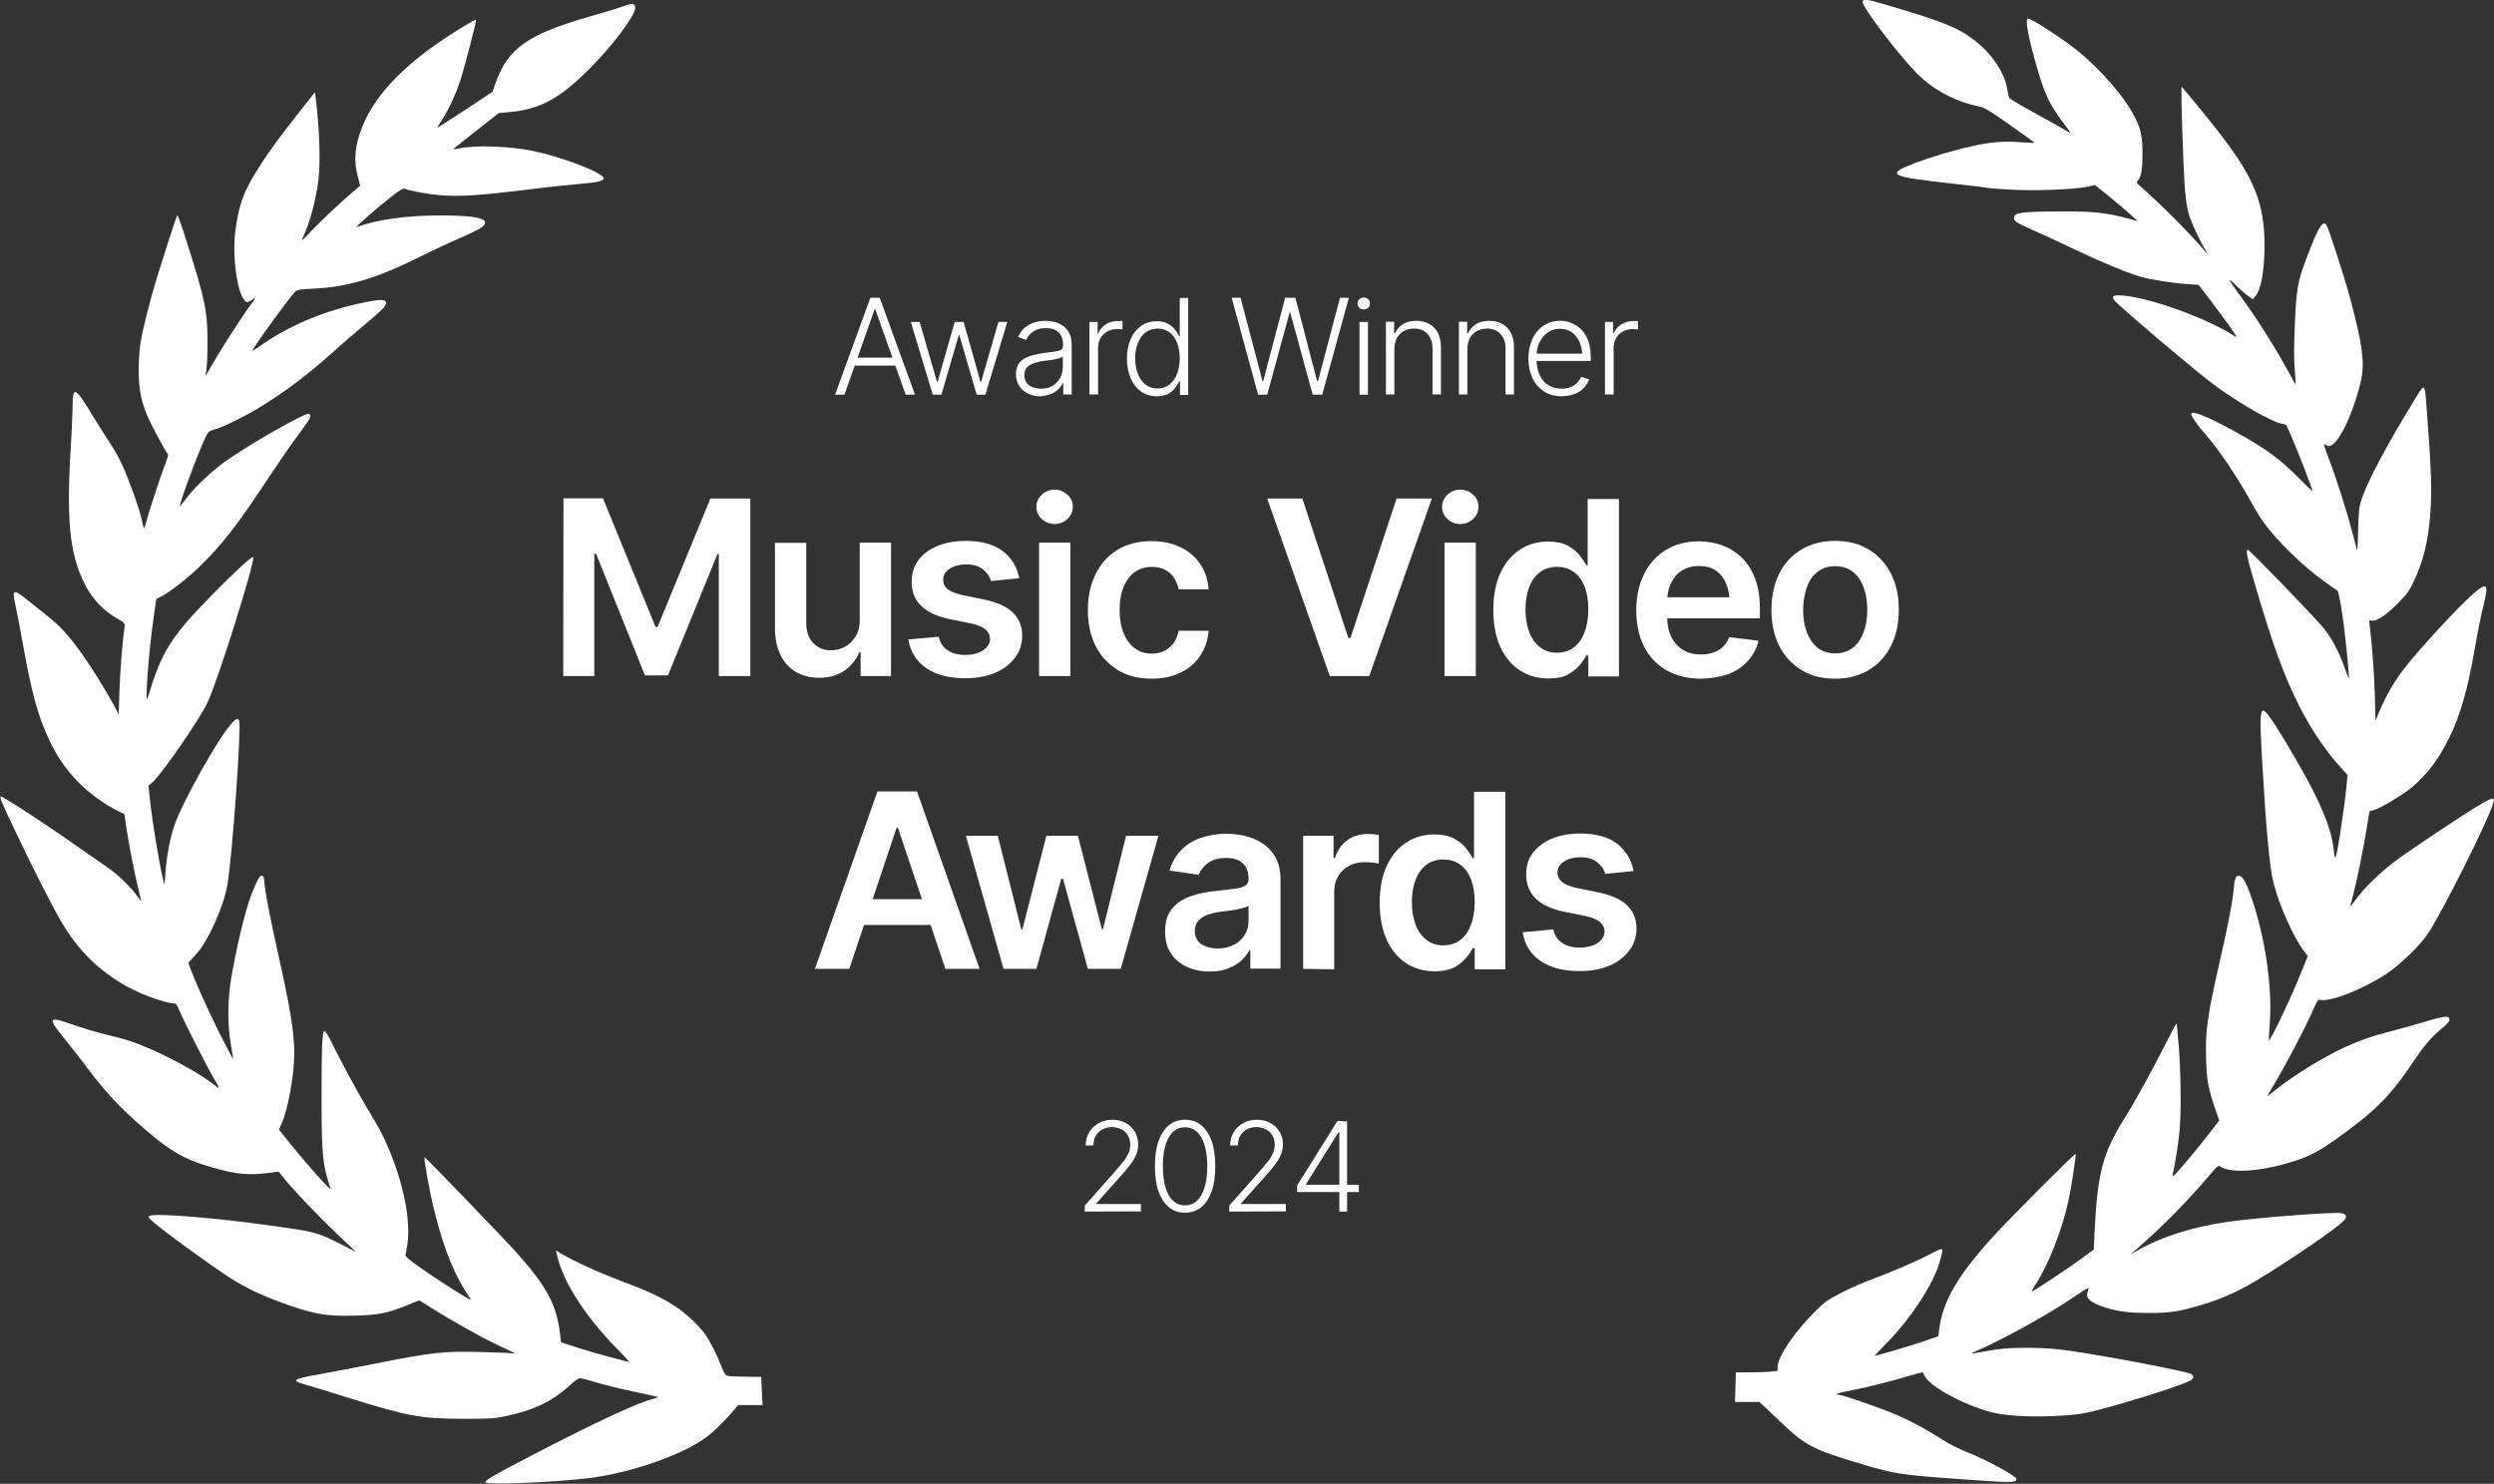 <?xml version="1.0" encoding="utf-8"?>
<!-- Generator: Adobe Illustrator 27.6.1, SVG Export Plug-In . SVG Version: 6.00 Build 0)  -->
<svg version="1.1" id="_Слой_1" xmlns="http://www.w3.org/2000/svg" xmlns:xlink="http://www.w3.org/1999/xlink" x="0px"
	 y="0px" viewBox="0 0 1123.8 668.8" style="enable-background:new 0 0 1123.8 668.8;" xml:space="preserve">
<rect x="0" y="0" width="1123.8" height="668.8" fill="#333333" stroke="none"/>
<style type="text/css">
	.st0{fill:#FFFFFF;}
	.st1{fill:none;}
	.st2{enable-background:new    ;}
</style>
<g>
	<path class="st0" d="M343,620.6c-7.4,0-14.6-0.2-15.3-0.5c-0.9-0.3-1.6-1.5-2.5-3.9c-1.7-4.6-5-11.2-7.1-14.3
		c-2.8-4.1-8.9-9.9-14-13.2c-5.5-3.6-11.9-6.7-21.3-10.2c-12.6-4.7-24.4-10.1-30.5-13.8l-1.8-1.1l0.4,1.8
		c2.7,12.3,12.7,27.8,27.3,42.7c3.3,3.3,5.6,5.9,5.1,5.8c-0.5-0.2-4.2-1.1-8.4-2.2s-10.8-3-14.8-4.3l-7.3-2.4l-0.4-3.4
		c-1.5-13.3-5.7-21.4-19.9-37.3c-5.1-5.7-41-43-41.2-42.7c-0.5,0.4,2.6,17.3,4.6,24.9c4.3,17.2,9.3,29.2,15.9,38.6
		c0.8,1.1,0.4,1-2.6-0.8c-4.6-2.6-17.4-11.1-22.6-14.9c-3-2.2-4.1-3.3-3.9-3.9c0.2-0.4,0.6-2.7,0.9-4.9c1.5-10.4-1.7-26.8-8.4-42.7
		c-2.7-6.4-4.6-9.9-10-18.8c-3.5-5.8-12.2-21.8-16.3-30.3c-1.1-2.2-2.3-4.1-2.7-4.1c-1,0-1.3,7.2-1.3,29.2c0,26.8,0.4,30.9,4.1,42
		c0.5,1.5-11.2-11.6-18.7-21l-4.6-5.7l1.3-3c2.8-6.4,5.6-21.7,5.6-31.4s-1.9-21-7.7-46.8c-3.5-15.8-5.5-26.3-5.8-30.7
		c-0.1-1.8-0.4-2.5-1.1-2.6c-0.7-0.2-1.4,0.9-3,4.3c-3.4,7.3-7.3,22.2-10.6,40.6c-1.9,10.6-2,22.1-0.3,31.6c0.6,3.4,1,6.2,1,6.3
		c-0.1,0-2.9-5.4-6.3-12c-5.4-10.8-11.2-23.9-13.3-29.7l-0.6-1.9l3.3-3.6c5.6-6,12.6-21.6,14.3-31.7c2.2-12.9,6.3-70.4,5.3-73.6
		c-0.4-1.4-1.4-1.2-3.2,0.8c-6.1,6.5-22.6,36-26.1,46.5c-1.9,5.6-3.5,14.2-3.9,20.7c-0.2,3-0.4,5.5-0.5,5.4
		c-0.9-0.9-5.4-26.9-6.6-38.5l-0.6-5.8l1.4-1.1c3.9-3.1,21.2-28,25.1-36.1c4.6-9.5,21.5-63.4,20.7-65.7c-0.3-0.9-7.7,5.9-18.4,16.8
		c-18.8,19.1-22.9,25.7-29.1,46.5c-1.5,4.9,0.4-21,2.7-36.6l1.1-7.9l2.2-1.1c3.8-1.9,12.1-8.4,17.3-13.5c9.9-9.6,16.9-18.5,30-38.4
		c4.6-6.9,10.6-15.8,13.5-19.6c2.9-3.9,5.5-7.6,5.8-8.1c0.9-1.6,0.8-2.8-0.2-2.8c-2.2,0-22.2,11.2-35.1,19.8
		c-6.4,4.2-15.1,12.1-19.3,17.5c-1.3,1.7-2.8,3.5-3.3,4.2c-1.7,2.1,7.8-23.7,11.5-31.3c1.1-2.1,1.4-2.5,3.8-3.1
		c3.4-0.9,12.4-5.2,19.6-9.5c11.6-7,22.5-15.2,33.5-25.1c3.5-3.2,9.3-8.2,12.9-11.2c9.4-7.8,11.6-10,11.4-11.3
		c-0.2-1.6-2.5-1.7-9.3-0.3c-17.4,3.5-32.9,9.8-45.7,18.5c-2.7,1.9-5.1,3.4-5.2,3.4c-0.9,0,17.2-24.9,19.4-26.8c0.8-0.7,2.7-1,8-1.2
		c15.4-0.7,28.8-4.7,48.5-14.6c4.9-2.4,12.6-6.1,17.1-8s9.1-4.2,10.1-4.9c5-3.8-0.9-5.5-18.4-5.5c-15.3,0-28.8,1.9-37.7,5.2
		c-1.2,0.4,8.4-8,15.1-13.3c3.6-2.9,5.7-4.2,6.3-4c2.8,1.1,10.4,2.5,16.4,3c8.6,0.7,17.6,0.1,38.8-2.5c8.4-1.1,19.1-2.2,23.8-2.6
		c8.4-0.7,11.2-1.4,10.8-2.7c-0.9-2.6-18.6-9.4-32-12.2c-10.5-2.1-25.3-2.7-33.2-1.1c-1.3,0.3-2.5,0.4-2.6,0.4
		c-0.1-0.1,4.6-3.8,10.2-8.2l10.3-8.1l5.9-0.6c12.9-1.3,21.8-6.2,34.5-18.9c7.2-7.2,13.6-14.8,17.6-20.9c3.4-5,4.1-7.1,3.2-8.2
		c-0.8-1-1.1-0.9-5.6,0.6c-2,0.8-8.7,2.7-14.7,4.5c-27.9,8-36.7,14.3-42.3,29.9l-1.4,4l-12.4,8.2c-6.9,4.5-12.5,8.1-12.5,8
		c0-0.1,1-1.8,2.2-3.6c3-4.7,6-11.1,8.2-17.7c1.9-5.8,7.5-27.2,7.1-27.5c-0.1-0.1-2.8,1.4-5.9,3.3c-23.9,14.4-39.1,29.4-45.3,44.9
		c-3.4,8.4-4,15.3-2.1,22.5l1.1,4.2l-2.3,2C154.7,90,145.2,99,140.4,104c-4.2,4.5-4.9,5-4,3.2c3.1-6.3,6-17.2,7.1-26.2
		c1-8.7,0.4-23.9-1.3-37.1l-0.3-2.3l-6.1,7.7c-9.6,12.2-13.8,17.9-18.1,24.5c-7.8,12-10.1,18-11.7,30.7c-1.4,11.7,1,28.4,4.6,31.3
		c0.8,0.6,1.1,0.6,2.5-0.4c0.9-0.6,1.7-1.2,1.9-1.2s-1.5,2.5-3.7,5.5c-4.1,5.8-13.2,20.1-16.6,26.2c-1.1,2-2.1,3.6-2.1,3.6
		c-0.1,0,0.1-1.3,0.4-2.8s0.5-7.1,0.5-12.4c0-14-0.9-18.6-9.3-45.2c-2.2-6.9-4.1-12.3-4.3-12.1c-0.4,0.4-5.3,15.6-9.3,28.5
		c-2.6,8.5-6,21.7-7.1,27.9c-0.6,3.3-1,8-1,13.1c0,8.9,0.9,13.9,4.1,21.4c1.8,4.2,8.5,16.6,9.1,16.8c0.2,0.1-0.2,1.8-1,3.8
		c-2.3,5.9-7.4,21.5-8.5,25.6c-0.5,2.1-1.1,3.9-1.3,3.9s-0.5-1.1-0.8-2.6c-0.5-3.8-5.4-17.7-8.6-24.9c-1.5-3.5-4-7.8-5.3-9.8
		s-5.2-8-8.6-13.6c-7.8-12.9-8.9-13.3-8.9-3.6c0,2.4-0.3,8-0.5,12.6c-2.5,38.2-1.1,53.3,6.3,67.8c3,5.9,8.2,11.4,14,14.7
		c3.9,2.3,3.9,2.4,3.6,4.3c-0.8,5-2,19.9-2.3,29L53.5,322l-2.6-4.9c-3.5-6.4-9.9-16.7-14-22.4c-6-8.4-9.6-12.3-15.6-17.1
		c-3.3-2.6-7.6-6.1-9.6-7.7c-5.3-4.3-6.3-4-5,1.5c0.4,1.8,2,10.1,3.5,18.3c4.1,23,6.9,33,12.1,44.1c6.5,13.9,17.1,24.7,30.8,31.7
		l3,1.5l0.6,4.5c1.3,8.9,4.1,23.2,6,30.6c0.5,2.1,0.9,3.9,0.9,3.9c-0.1,0.1-1-1-1.9-2.3c-3.1-4.3-9.2-10.1-14.5-13.6
		c-2.8-1.9-8.7-6-13.1-9.1c-12.7-9-32.6-22-33.7-22c-0.8,0,0.3,2.6,5.9,14.4c8.6,18.1,17.9,36.5,22,43.2
		c9.7,16.2,23.7,27.5,41.9,33.7c3.1,1,6.4,1.9,7.4,1.9c1.8,0,1.9,0.2,3.3,3.4c2,4.9,13.5,27.4,16.1,31.6c2.4,3.9,2.2,3.9-1.4,1.1
		c-5.8-4.5-17.5-10.9-27.2-15.2c-7.2-3.2-12.4-4.9-21.4-7c-3.8-0.9-10.3-2.9-14.3-4.3c-11-3.9-11.4-3.2-3.8,6.2
		c2.8,3.5,7.7,9.6,10.6,13.6c7,9.3,13.1,16,20.7,22.9c15.2,13.7,21.8,17.8,35.1,21.6c10.9,3.2,16.6,3.7,25.5,2.6l4.8-0.6l1.4,1.8
		c5.4,6.9,18.2,20.1,29.2,30.4l4.3,4l-8.1-4.1c-9.2-4.6-10.6-5-28.3-7.5c-26-3.7-53.4-6-56.7-4.7c-0.8,0.4-0.7,0.6,1.1,2.3
		c3.8,3.6,26.6,20.2,35.2,25.7c6.8,4.3,13.3,7.4,21.7,10.6c15.1,5.6,21.2,6.8,34.3,6.4c10.8-0.3,14.4-1,23-4.4l6.2-2.5l7.4,4.6
		c8,5,21.1,12.3,26.6,14.9c9,4.2,10,4.7,8,4.4c-1-0.2-7.5-0.4-14.4-0.6c-17-0.4-21.1,0-48.3,5.4c-8.1,1.6-19.2,3.7-24.7,4.7
		c-11.8,2.1-12.6,2.7-5.8,4.6c2.3,0.6,10.8,3.3,18.9,5.8c27.5,8.6,32.9,9.5,51.9,9.6c12.2,0,14.3-0.1,19.4-1.2
		c12.3-2.6,20.7-6.5,28.2-13.3c3.3-3,4.8-4,5.6-3.8c0.6,0.1,4.8,1.2,9.2,2.5s12,3,16.8,4c4.7,1,8.7,1.9,8.9,2c0.1,0.1-1,0.5-2.6,0.9
		c-7.1,1.8-26.5,10.9-55,25.7c-16.2,8.4-21.1,11.3-20.2,11.9c1.7,1.1,29.2,0,45.1-1.8c19.5-2.1,44.7-10.9,55-19.1
		c3.8-3,7.8-7,11.8-11.7l1.9-2.3h11"/>
	<path class="st0" d="M781.8,631.9h11l7.7,7.3c13.2,12.6,15.3,13.8,39,20.9c13.6,4.1,17.7,4.8,44,6.6c23.6,1.7,25.1,1.7,25.1-0.1
		c0-1.3-14.2-9-23-12.4c-2.8-1.1-7.4-3.4-10.2-5.2c-7.3-4.7-13.3-8-20.6-11.2c-6.6-2.9-24.5-9.1-26.1-9.1c-0.5,0-1-0.2-1-0.4
		s2.5-0.9,5.5-1.4c6.5-1.2,19.8-4.5,27.6-6.9c3-0.9,5.5-1.5,5.6-1.5c0,0.1,0.5,0.9,0.9,1.8c2.7,5.2,20.6,14.5,32.7,16.8
		c9.4,1.9,29.3,1.7,39.6-0.2c9.3-1.8,42.1-11.8,47.1-14.5c2.2-1.1,2.1-2.7-0.1-3.4c-2.8-0.9-21.5-4.7-34.7-7
		c-21.4-3.8-27.7-4.5-38.6-4.5c-9.6,0-11.9,0.3-24.5,2.6c-0.8,0.2-0.2-0.3,1.2-0.9c12.8-5.6,32.5-16.4,45.1-25
		c6.3-4.2,6.5-4.3,5.8-2.6c-1.3,3.1,0.2,5,5.7,7c6.2,2.4,12.2,3.2,21.8,3.2s13.5-0.6,23.8-3.7c9.4-2.8,16.6-6.1,25.5-11.5
		c14.8-9,35.3-23,38.5-26.5c1.6-1.7,1.2-2.8-1.3-3.3c-3.2-0.6-38,2-50.9,3.9c-15.8,2.2-30.2,6.8-41,13l-3,1.7l3-2.6
		c11.6-10.1,23.1-21.8,33.4-34c2.9-3.4,3.1-3.6,4.2-2.9c5,3.1,18.8,2.1,33-2.5c7.1-2.2,11.5-4.6,19.1-10
		c17.7-12.6,24.4-19.4,35-35.2c4.4-6.6,8-10.9,12.1-14.2c3.8-3.1,4.7-4.5,3.5-5.4c-1-0.7-3.3-0.3-11.5,2.2c-3.8,1.1-10.4,3-14.7,4.1
		c-8,2-13.9,4.1-20.9,7.3c-9.6,4.5-22.5,12.4-30.5,18.8c-4.3,3.5-4.5,3.5-3.2,1.5c6.6-10.7,16.9-30.3,20.6-39.1c0.8-1.9,1.6-3,2-2.8
		c4,1.4,19-4.3,30-11.5c6.5-4.3,15.8-13.3,19.3-18.8c6.6-10.3,25.2-47.4,28.6-56.9c1.6-4.4,0.8-4.5-5.7-0.6
		c-7.6,4.5-31.1,20.2-38,25.3c-6.4,4.8-14.2,12.3-17.8,17.4c-1.4,1.9-2.5,3.3-2.5,3.2c0-0.2,0.7-3,1.6-6.4
		c1.9-7.5,4.4-19.9,5.9-29.4c0.6-4,1.2-7.2,1.2-7.2c0.1,0,1.1-0.4,2.3-0.7c3.1-0.9,13.4-7.2,17.3-10.5c6.8-6,11.6-12.4,16.2-21.7
		c5.1-10.3,8.4-21.7,11.7-40.8c1.2-6.9,2.9-15.5,3.9-19.2c2.3-9.4,1.7-10.4-3.7-6c-6.9,5.8-26.3,26.8-32.8,35.5
		c-4,5.3-7.7,11.9-10.2,17.8l-2,4.7l-0.3-11.6c-0.3-10.2-1.3-23.3-2.3-31.3c-0.3-2.4-0.3-2.5,0.8-2.2c2.1,0.5,6.1-2,11.4-7.3
		c4.5-4.5,5.5-5.8,7.6-10.2c4.2-8.9,6.4-17.6,7.4-29.3c0.9-11.3,0.6-20.6-1.3-45.7c-1.3-16.1-0.4-15.6-7.4-4.2
		c-11.2,18.4-19.8,34.5-22.3,42.5c-1,3.1-1.2,5.4-1.4,13.3c-0.1,5.2-0.3,9.5-0.4,9.4s-1-3.6-2.1-7.7c-2.4-9.4-7.4-25.2-10.9-34.2
		c-1.8-4.6-2.3-6.6-1.7-6.1c2.4,2.2,5.1,0,8.9-7.3c2.8-5.4,6.2-15.3,7.6-21.9c1.6-7.8,0.4-16.2-4.9-36.1
		c-2.7-10.2-10-32.6-10.9-33.7c-1.8-2.1-4.3,2.6-10.2,18.8c-2.6,7.3-3.3,11.3-3.9,25.5c-0.4,9.8-0.5,15.8-0.1,20.6
		c0.3,3.8,0.5,7,0.4,7.1s-1.5-2.4-3.1-5.4c-6.2-11.5-15.3-25.8-23.3-36.5c-4.2-5.7-4.4-6.7-0.3-2.5c1.2,1.2,3.3,3.1,4.8,4.2l2.6,1.9
		l1.2-1.4c2.6-3,4.1-11.7,4.1-23.1c0-18.6-4.7-30.3-20.2-50.3c-3-4-15.3-19-17-20.9c-0.5-0.5-0.2,11.4,0.7,34.6
		c0.5,13.2,1.2,19.3,2.9,24.3c1,3,4.8,11.1,7,14.7c0.8,1.3,1.1,1.9,0.6,1.4C988.6,107,973,91.4,964.5,84c-1.8-1.6-2-1.8-1.2-2.6
		c1.5-1.4,2.1-5.2,2.1-12c0-7.8-0.7-11.1-3.3-16.3c-4.7-9.4-15.6-22-26.8-30.9c-6.7-5.3-19.8-13.8-21.4-13.8s0,8.6,4.4,23.5
		c3.4,11.6,5.7,16,12.5,24.9c2.4,3.1,2.6,3.6,1.3,2.7c-0.9-0.5-4.9-2.8-9-5.1c-9.4-5.1-17-9.5-17.6-10.1c-0.3-0.3-0.7-2-1-3.9
		c-1-7.4-7.1-16.4-15-22.4C882,12.3,874.9,9.5,849,1.9c-8.2-2.4-9.7-2.6-9.7-1c0,2.4,14.4,21.5,23.4,31.1
		c7.4,7.9,17.6,13.5,28.2,15.8c3.4,0.7,4.6,1.4,14.9,8.6c6.1,4.3,11.1,7.9,11,8s-3-0.1-6.3-0.3c-7.3-0.6-13.8-0.1-22.4,1.9
		c-7.8,1.7-18.6,5-25,7.4c-13.7,5.3-12.1,6.2,17.1,9.4c8.2,0.9,15.4,1.8,15.8,1.9c0.4,0.2,5.2,0.5,10.7,0.8
		c10.9,0.6,27.7-0.1,33.8-1.3l3.5-0.8l6.2,5c3.4,2.7,7.7,6.4,9.6,8.1l3.5,3.2l-4.8-1.3c-9.7-2.6-15.5-3.2-31.3-3.1
		c-16,0.1-19.4,0.5-19.7,2.7c-0.2,1.6,1.1,2.5,8.5,5.7c3.7,1.6,12.1,5.5,18.8,8.7c11.9,5.7,23.7,10.6,29.6,12.3
		c4.5,1.3,14.5,2.9,20.7,3.3l5.6,0.4l5.6,7.3c3,4.1,7.1,9.5,8.9,12.1c2.8,4.1,3.1,4.6,1.7,3.7c-11.8-7.8-37.9-17.3-50.4-18.3
		c-4.1-0.3-5,0.1-4,1.9c1.1,1.9,39,34.1,46.7,39.5c11,7.8,23.7,15.1,28.6,16.3l2.4,0.6l2.5,5.7c2.6,5.8,9.3,23.3,9.3,24.1
		c0,0.3-2.7-2.3-6-5.7c-7.6-7.7-13.6-12.3-23.8-18.2c-15.1-8.7-24.8-12.9-24.8-10.8c0,1.1,2.6,4.9,6.5,9.3c6.4,7.4,14.2,19,21,31.3
		c1.7,3.1,4,6.8,5.1,8.3c6.4,8.7,18.5,20.4,27.5,26.7c2.6,1.9,5.1,3.6,5.6,3.9c1.2,0.8,3.5,17,5,34.5c0.2,2.8,0.4,5.1,0.3,5.2
		c-0.1,0-0.9-2.1-1.9-4.8c-2.3-6.8-5.8-13.3-9.4-17.8c-3.8-4.7-33.4-35.4-34.2-35.4c-1.1,0-0.4,3.3,3.4,16.3
		c7.9,26.9,13.1,41.1,19.9,54.4c5.4,10.6,11.9,20.2,18.8,27.7l2.8,3.1l-0.4,4.4c-0.9,9.7-4.4,33-5.1,33c-0.2,0-0.5-1.5-0.7-3.4
		c-1-10.9-7.1-24.6-21.7-48.9c-6-10.1-9.1-14.3-10.2-14.1c-1.3,0.3-1.4,5-0.4,22.1c1.8,31.4,3.4,48.9,5.2,55.7
		c2.4,9.8,9.3,25.1,13.9,30.9l1.5,1.9l-3.1,7.7c-5,12.4-14.5,32.2-14.5,30.2c0-0.3,0.3-4,0.5-8.2c1.1-15.9-2-37.4-8.1-55.5
		c-2.4-7.1-4.2-10.4-5.8-10.4c-1.5,0-2,1.3-2.4,6.2c-0.5,5.5-2.3,15-5.9,30.8c-5.9,25.8-7,33.2-6.5,46c0.3,9.6,0.9,12.9,4.2,22.4
		l1.7,4.9l-4.6,6c-4.8,6.3-14.9,18.3-16,19c-0.5,0.3-0.5,0-0.3-0.9c0.7-2.6,2.5-13.7,3-19.2c0.8-8.1,0.6-26.1-0.3-37.8
		c-0.5-5.6-0.9-10.4-1-10.7c-0.1-0.3-2,3.2-4.3,7.8c-6.3,12.5-14.5,27.4-18.6,33.9c-10.4,16.4-12.8,25.4-14.1,52.6l-0.3,7.5
		l-3.3,2.4c-7.3,5.5-23.9,16.5-24.7,16.5c-0.2,0,0.7-1.5,1.9-3.4c5.9-9.3,11.8-24.4,14.7-37.7c1.2-5.3,3.5-20.6,3.2-20.9
		c-0.4-0.4-29.1,28.4-37.3,37.4c-15.8,17.3-22.7,29.2-24.2,41.8l-0.4,3l-7.3,2.5c-5.9,2-20.5,6.3-21.4,6.3c-0.1,0,2.2-2.4,5.1-5.4
		c11.1-11.1,21.7-27.4,24.3-37.2c1.8-7,2.5-6.7-6.4-2.2c-7.1,3.5-13.7,6.3-27.7,11.7c-2.4,0.9-7.2,3.1-10.7,4.9
		c-5.8,3-7,3.8-11.8,8.6c-8.9,8.9-16.3,19.9-16.5,24.4v2l-4,0.4c-2.7,0.2-8.8,0.3-14.8,0.3"/>
</g>
<g>
	<path class="st0" d="M253.9,224.6h17.8l23.7,58h0.9l23.8-57.9h18v80h-14.2v-55h-0.6L301,304.4h-10.4l-22-54.8h-0.8v55.1h-14
		L253.9,224.6L253.9,224.6z"/>
	<path class="st0" d="M387.4,279.5v-34.9h14.1v60.1h-13.7V294h-0.6c-1.4,3.4-3.6,6.1-6.7,8.3c-3.1,2.1-6.9,3.2-11.4,3.2
		c-3.9,0-7.4-0.9-10.4-2.6s-5.3-4.3-7-7.7s-2.5-7.5-2.5-12.3v-38.2h14.1v36.1c0,3.8,1,6.8,3.1,9s4.8,3.4,8.2,3.3
		c2.1,0,4.1-0.5,6-1.5s3.5-2.5,4.8-4.5C386.7,285.1,387.4,282.5,387.4,279.5L387.4,279.5z"/>
	<path class="st0" d="M459.3,260.6l-12.8,1.3c-0.5-2-1.7-3.7-3.5-5.2s-4.3-2.3-7.6-2.3c-2.9,0-5.4,0.6-7.4,1.9c-2,1.3-3,2.9-3,4.9
		c0,1.8,0.6,3.2,2,4.3c1.3,1.1,3.5,2,6.5,2.7l10.3,2.1c5.6,1.2,9.8,3.1,12.6,5.8s4.2,6.2,4.2,10.4c0,3.8-1.1,7.1-3.3,10
		c-2.2,2.9-5.2,5.2-9,6.8c-3.9,1.6-8.3,2.4-13.3,2.4c-7.3,0-13.2-1.5-17.7-4.6s-7.1-7.4-8-12.9L423,287c0.6,2.7,1.9,4.7,4,6.1
		s4.7,2.1,7.9,2.1s6.1-0.7,8.1-2.1s3.1-3.1,3.1-5.1c0-3.4-2.7-5.7-8.1-6.9l-10.3-2.1c-5.8-1.2-10-3.3-12.8-6.1
		c-2.8-2.8-4.1-6.4-4.1-10.8c0-3.7,1-6.9,3.1-9.7s4.9-4.8,8.5-6.3s7.9-2.3,12.7-2.3c7,0,12.6,1.5,16.6,4.5
		C455.8,251.4,458.3,255.5,459.3,260.6L459.3,260.6z"/>
	<path class="st0" d="M475.2,236.2c-2.3,0-4.2-0.8-5.8-2.3s-2.4-3.3-2.4-5.4s0.8-4,2.4-5.5s3.5-2.3,5.8-2.3s4.1,0.8,5.8,2.3
		s2.4,3.3,2.4,5.4s-0.8,4-2.4,5.5S477.5,236.2,475.2,236.2z M468.2,304.7v-60.1h14.1v60.1H468.2z"/>
	<path class="st0" d="M518.9,305.9c-6,0-11.1-1.3-15.4-4s-7.6-6.3-9.9-10.9s-3.4-10-3.4-16.1s1.2-11.5,3.5-16.2
		c2.3-4.6,5.6-8.3,9.9-10.9s9.4-3.9,15.2-3.9c4.9,0,9.2,0.9,13,2.7s6.8,4.3,9,7.6c2.2,3.2,3.5,7,3.8,11.4h-13.5
		c-0.4-1.9-1.1-3.7-2.1-5.2s-2.4-2.8-4.1-3.6c-1.7-0.9-3.6-1.3-5.9-1.3c-2.9,0-5.4,0.8-7.6,2.3s-3.9,3.8-5.1,6.7s-1.8,6.4-1.8,10.4
		s0.6,7.6,1.8,10.5s2.9,5.2,5,6.8c2.2,1.6,4.7,2.4,7.7,2.4c3.1,0,5.8-0.9,7.9-2.7c2.2-1.8,3.5-4.4,4.2-7.6h13.5
		c-0.3,4.3-1.6,8-3.8,11.3s-5.1,5.8-8.9,7.6S523.9,305.9,518.9,305.9L518.9,305.9z"/>
	<path class="st0" d="M586.8,224.6l20.8,63h0.9l20.8-62.9h15.9l-28.2,80h-17.8l-28.2-80h15.8V224.6z"/>
	<path class="st0" d="M658,236.2c-2.3,0-4.2-0.8-5.8-2.3s-2.4-3.3-2.4-5.4s0.8-4,2.4-5.5s3.5-2.3,5.8-2.3s4.1,0.8,5.8,2.3
		s2.4,3.3,2.4,5.4s-0.8,4-2.4,5.5S660.2,236.2,658,236.2z M650.9,304.7v-60.1H665v60.1H650.9z"/>
	<path class="st0" d="M697.6,305.8c-4.7,0-8.9-1.2-12.7-3.6c-3.7-2.4-6.7-5.9-8.8-10.5s-3.2-10.2-3.2-16.8s1.1-12.3,3.3-16.9
		s5.2-8.1,8.9-10.4c3.7-2.4,7.9-3.5,12.5-3.5c3.5,0,6.5,0.6,8.7,1.8s4.1,2.6,5.4,4.3s2.4,3.2,3.1,4.6h0.6v-29.9h14.1v80h-13.8v-9.5
		h-0.9c-0.8,1.5-1.8,3-3.2,4.6s-3.2,3-5.4,4.2S701,305.8,697.6,305.8L697.6,305.8z M701.5,294.2c3,0,5.6-0.8,7.7-2.4
		s3.7-3.9,4.8-6.8s1.7-6.3,1.7-10.2s-0.5-7.3-1.6-10.2s-2.7-5.1-4.8-6.7s-4.7-2.4-7.7-2.4s-5.7,0.8-7.8,2.5
		c-2.1,1.6-3.7,3.9-4.8,6.8s-1.6,6.2-1.6,9.9s0.5,7,1.6,10s2.7,5.2,4.8,6.9S698.4,294.2,701.5,294.2L701.5,294.2z"/>
	<path class="st0" d="M766.5,305.9c-6,0-11.2-1.3-15.6-3.8c-4.4-2.5-7.7-6.1-10.1-10.7c-2.3-4.6-3.5-10.1-3.5-16.3
		s1.2-11.6,3.5-16.3c2.3-4.7,5.6-8.3,9.8-10.9c4.2-2.6,9.2-3.9,14.9-3.9c3.7,0,7.2,0.6,10.5,1.8s6.2,3,8.8,5.5s4.6,5.6,6,9.4
		c1.5,3.8,2.2,8.4,2.2,13.6v4.4h-49.2v-9.5H786l-6.6,2.8c0-3.4-0.5-6.4-1.6-8.9c-1-2.5-2.6-4.5-4.6-5.9s-4.6-2.1-7.6-2.1
		s-5.6,0.7-7.8,2.1c-2.2,1.4-3.8,3.4-4.9,5.8c-1.1,2.4-1.7,5.1-1.7,8.1v6.6c0,3.6,0.6,6.8,1.9,9.4c1.3,2.6,3.1,4.6,5.4,5.9
		c2.3,1.4,5,2,8.1,2c2,0,3.8-0.3,5.5-0.9s3.1-1.4,4.3-2.6s2.1-2.6,2.8-4.3l13.2,1.6c-0.9,3.5-2.4,6.5-4.8,9.1
		c-2.3,2.6-5.3,4.6-8.9,6C775.2,305.1,771.1,305.8,766.5,305.9L766.5,305.9z"/>
	<path class="st0" d="M826.9,305.9c-5.9,0-11-1.3-15.2-3.9s-7.6-6.2-10-10.9c-2.3-4.6-3.5-10.1-3.5-16.2s1.2-11.6,3.5-16.3
		c2.3-4.7,5.7-8.3,10-10.9s9.4-3.9,15.2-3.9s11,1.3,15.2,3.9s7.6,6.2,10,10.9c2.4,4.7,3.5,10.1,3.5,16.3s-1.2,11.6-3.5,16.2
		c-2.4,4.7-5.7,8.3-10,10.9S832.8,305.9,826.9,305.9z M826.9,294.5c3.3,0,5.9-0.9,8.1-2.6c2.1-1.7,3.7-4.1,4.8-7.1s1.6-6.3,1.6-9.9
		s-0.5-7-1.6-10s-2.6-5.3-4.8-7.1c-2.1-1.7-4.8-2.6-8.1-2.6s-5.8,0.9-8,2.6s-3.8,4.1-4.8,7.1s-1.6,6.3-1.6,10s0.5,6.9,1.6,9.9
		s2.7,5.3,4.8,7.1C821.1,293.6,823.7,294.5,826.9,294.5z"/>
	<path class="st0" d="M382.7,436.7h-15.5l28.2-80h17.8l28.2,80H426l-21.4-63.6H404L382.7,436.7z M383.3,405.3h42.2v11.6h-42.2V405.3
		z"/>
	<path class="st0" d="M452.2,436.7l-17-60h14.4l10.6,42.2h0.5l10.8-42.2h14.2l10.8,42.1h0.5l10.4-42.1H522l-17,60h-14.8L479,396.1
		h-0.8L467,436.7H452.2L452.2,436.7z"/>
	<path class="st0" d="M545.1,437.9c-3.8,0-7.3-0.7-10.3-2.1s-5.4-3.4-7.2-6.1s-2.6-6-2.6-9.9c0-3.4,0.6-6.2,1.9-8.4s3-4,5.1-5.3
		c2.2-1.3,4.6-2.3,7.3-3s5.5-1.2,8.4-1.5c3.5-0.4,6.4-0.7,8.6-1c2.2-0.3,3.8-0.8,4.8-1.4s1.5-1.6,1.5-3v-0.3c0-2.9-0.9-5.2-2.6-6.8
		s-4.2-2.4-7.5-2.4c-3.5,0-6.2,0.8-8.2,2.3s-3.4,3.3-4.1,5.3l-13.2-1.9c1-3.6,2.8-6.7,5.2-9.2s5.3-4.3,8.8-5.5s7.3-1.9,11.5-1.9
		c2.9,0,5.7,0.3,8.6,1c2.9,0.7,5.5,1.8,7.9,3.4s4.3,3.7,5.8,6.3c1.4,2.6,2.2,6,2.2,9.9v40.2h-13.6v-8.3H563
		c-0.9,1.6-2.1,3.2-3.6,4.6c-1.6,1.5-3.5,2.6-5.8,3.5C551,437.5,548.3,437.9,545.1,437.9L545.1,437.9z M548.7,427.5
		c2.9,0,5.3-0.6,7.4-1.7c2.1-1.1,3.7-2.6,4.8-4.5c1.2-1.9,1.7-3.9,1.7-6.1v-7c-0.5,0.4-1.2,0.7-2.3,1c-1,0.3-2.2,0.6-3.5,0.8
		c-1.3,0.2-2.6,0.5-3.9,0.6c-1.3,0.2-2.4,0.3-3.3,0.4c-2.1,0.3-4,0.8-5.7,1.4s-3,1.6-4,2.7s-1.5,2.6-1.5,4.5c0,2.6,1,4.6,2.8,5.9
		C543.4,426.8,545.8,427.5,548.7,427.5L548.7,427.5z"/>
	<path class="st0" d="M587.2,436.7v-60h13.7v10.1h0.6c1.1-3.5,3-6.2,5.6-8.1s5.8-2.8,9.2-2.8c0.8,0,1.6,0,2.6,0.1s1.8,0.2,2.4,0.3
		v13c-0.6-0.2-1.6-0.4-2.8-0.5c-1.3-0.1-2.5-0.2-3.7-0.2c-2.6,0-4.9,0.6-7,1.7c-2,1.1-3.6,2.6-4.8,4.6c-1.2,1.9-1.8,4.2-1.8,6.8
		v35.2L587.2,436.7L587.2,436.7z"/>
	<path class="st0" d="M646.4,437.8c-4.7,0-8.9-1.2-12.7-3.6c-3.7-2.4-6.7-5.9-8.8-10.5s-3.2-10.2-3.2-16.8s1.1-12.3,3.3-16.9
		s5.2-8.1,8.9-10.4c3.7-2.4,7.9-3.5,12.5-3.5c3.5,0,6.5,0.6,8.7,1.8s4.1,2.6,5.4,4.3c1.3,1.7,2.4,3.2,3.1,4.6h0.6v-29.9h14.1v80
		h-13.8v-9.5h-0.9c-0.8,1.5-1.8,3-3.2,4.6s-3.2,3-5.4,4.2C652.7,437.2,649.9,437.8,646.4,437.8L646.4,437.8z M650.3,426.1
		c3,0,5.6-0.8,7.7-2.4s3.7-3.9,4.8-6.8s1.7-6.3,1.7-10.2s-0.5-7.3-1.6-10.2c-1.1-2.9-2.7-5.1-4.8-6.7s-4.7-2.4-7.7-2.4
		s-5.7,0.8-7.8,2.5c-2.1,1.6-3.7,3.9-4.8,6.8s-1.6,6.2-1.6,9.9s0.5,7,1.6,10s2.7,5.2,4.8,6.9S647.2,426.1,650.3,426.1L650.3,426.1z"
		/>
	<path class="st0" d="M736.1,392.6l-12.8,1.3c-0.5-2-1.7-3.7-3.5-5.2s-4.3-2.3-7.6-2.3c-2.9,0-5.4,0.6-7.4,1.9s-3,2.9-3,4.9
		c0,1.8,0.7,3.2,2,4.3c1.3,1.1,3.5,2,6.5,2.7l10.3,2.1c5.6,1.2,9.8,3.1,12.6,5.8s4.2,6.2,4.2,10.4c0,3.8-1.1,7.1-3.3,10
		s-5.2,5.2-9,6.8s-8.3,2.4-13.3,2.4c-7.3,0-13.2-1.5-17.7-4.6s-7.1-7.4-8-12.9l13.8-1.3c0.6,2.7,1.9,4.7,4,6.1s4.7,2.1,7.9,2.1
		s6.1-0.7,8.1-2.1s3.1-3.1,3.1-5.1c0-3.4-2.7-5.7-8.1-6.9l-10.3-2.1c-5.8-1.2-10-3.3-12.8-6.1c-2.8-2.8-4.1-6.4-4.1-10.8
		c0-3.7,1-7,3.1-9.7s4.9-4.8,8.5-6.3s7.9-2.3,12.7-2.3c7,0,12.6,1.5,16.6,4.5C732.6,383.4,735.1,387.5,736.1,392.6L736.1,392.6z"/>
</g>
<g>
	<path class="st0" d="M488.8,546.1v-2.7l13.3-15c1.7-2,3.1-3.6,4.2-5s1.8-2.7,2.3-3.9s0.7-2.4,0.7-3.7c0-1.5-0.4-2.9-1.1-4.1
		c-0.7-1.2-1.7-2.1-3-2.7c-1.2-0.6-2.7-1-4.2-1c-1.7,0-3.1,0.4-4.4,1.1c-1.2,0.7-2.2,1.7-2.9,2.9s-1,2.7-1,4.3h-3.5
		c0-2.2,0.5-4.2,1.6-6s2.5-3.1,4.3-4.1s3.9-1.5,6.1-1.5s4.3,0.5,6.1,1.5c1.8,1,3.1,2.3,4.1,4c1,1.7,1.5,3.5,1.5,5.6
		c0,1.5-0.3,2.9-0.8,4.3s-1.4,3-2.7,4.7c-1.3,1.7-3,3.8-5.3,6.3L494,542.4v0.3h20.1v3.3L488.8,546.1L488.8,546.1z"/>
	<path class="st0" d="M534,546.6c-2.9,0-5.3-0.8-7.3-2.5s-3.6-4-4.7-7.2c-1.1-3.1-1.6-6.9-1.6-11.2s0.5-8.2,1.6-11.3
		c1.1-3.1,2.6-5.5,4.7-7.2c2-1.7,4.5-2.5,7.3-2.5s5.3,0.8,7.3,2.5s3.6,4,4.7,7.2c1.1,3.1,1.6,6.9,1.6,11.3s-0.5,8.1-1.6,11.2
		c-1.1,3.1-2.6,5.5-4.7,7.2S536.8,546.6,534,546.6L534,546.6z M534,543.3c2.1,0,3.9-0.7,5.4-2.1s2.6-3.4,3.4-6s1.2-5.8,1.2-9.5
		s-0.4-6.9-1.2-9.5s-1.9-4.6-3.4-6s-3.3-2.1-5.4-2.1c-3.2,0-5.7,1.5-7.4,4.7c-1.8,3.1-2.6,7.4-2.6,13c0,3.7,0.4,6.8,1.2,9.5
		s1.9,4.6,3.5,6S531.9,543.3,534,543.3L534,543.3z"/>
	<path class="st0" d="M553.9,546.1v-2.7l13.3-15c1.7-2,3.1-3.6,4.2-5c1.1-1.4,1.8-2.7,2.3-3.9s0.7-2.4,0.7-3.7
		c0-1.5-0.4-2.9-1.1-4.1c-0.7-1.2-1.7-2.1-3-2.7c-1.2-0.6-2.7-1-4.2-1c-1.7,0-3.1,0.4-4.4,1.1c-1.2,0.7-2.2,1.7-2.9,2.9
		s-1,2.7-1,4.3h-3.5c0-2.2,0.5-4.2,1.6-6s2.5-3.1,4.3-4.1s3.9-1.5,6.2-1.5s4.3,0.5,6.1,1.5s3.1,2.3,4.1,4s1.5,3.5,1.5,5.6
		c0,1.5-0.3,2.9-0.8,4.3s-1.4,3-2.7,4.7s-3,3.8-5.3,6.3l-10.1,11.3v0.3h20.2v3.3L553.9,546.1L553.9,546.1z"/>
	<path class="st0" d="M584.5,537.3v-3l18.1-29h2.2v5.1h-1.7l-14.6,23.3v0.3h23.8v3.3H584.5L584.5,537.3z M603.5,546.1v-40.7h3.5
		v40.7H603.5z"/>
</g>
<rect x="327.6" y="134.2" class="st1" width="463.9" height="56"/>
<g class="st2">
	<path class="st0" d="M380.5,177.9h-4.2l15.9-43.7h4.2l15.9,43.7h-4.2l-13.7-38.5h-0.3L380.5,177.9z M383.5,161.2h21.7v3.6h-21.7
		V161.2z"/>
	<path class="st0" d="M420.3,177.9l-9.9-32.8h4l7.8,27h0.3l7.7-27h4l7.6,27h0.3l7.8-27h4l-9.9,32.8h-3.9l-7.8-26.8H432l-7.8,26.8
		H420.3z"/>
	<path class="st0" d="M468.6,178.6c-2,0-3.8-0.4-5.4-1.2s-2.9-1.9-3.9-3.4s-1.5-3.3-1.5-5.4c0-1.6,0.3-3,0.9-4.1
		c0.6-1.1,1.5-2,2.6-2.7c1.1-0.7,2.5-1.3,4-1.7c1.5-0.4,3.2-0.7,5.1-1c1.8-0.2,3.4-0.4,4.7-0.6c1.3-0.2,2.2-0.4,2.9-0.8
		c0.7-0.4,1-1,1-1.8v-0.8c0-2.2-0.7-4-2-5.3c-1.3-1.3-3.2-1.9-5.7-1.9c-2.4,0-4.3,0.5-5.8,1.6c-1.5,1-2.5,2.3-3.1,3.7l-3.6-1.3
		c0.7-1.8,1.8-3.2,3.1-4.3c1.3-1.1,2.8-1.9,4.4-2.3c1.6-0.5,3.3-0.7,4.9-0.7c1.2,0,2.5,0.2,3.9,0.5s2.6,0.9,3.8,1.7s2.1,1.9,2.9,3.4
		s1.1,3.2,1.1,5.4v22.2h-3.8v-5.2h-0.2c-0.4,1-1.1,1.9-2,2.8c-0.9,0.9-2,1.7-3.4,2.2S470.4,178.6,468.6,178.6z M469.1,175.2
		c2,0,3.8-0.4,5.2-1.3c1.5-0.9,2.6-2.1,3.4-3.6c0.8-1.5,1.2-3.1,1.2-4.9v-4.7c-0.3,0.3-0.8,0.5-1.4,0.7c-0.7,0.2-1.4,0.4-2.3,0.6
		s-1.7,0.3-2.6,0.4c-0.9,0.1-1.6,0.2-2.3,0.3c-1.8,0.2-3.4,0.6-4.7,1.1s-2.3,1.2-3,2c-0.7,0.8-1,1.9-1,3.3c0,2,0.7,3.5,2.1,4.6
		C465.1,174.6,466.9,175.2,469.1,175.2z"/>
	<path class="st0" d="M490.9,177.9v-32.8h3.7v5.1h0.3c0.7-1.7,1.8-3,3.4-4c1.6-1,3.5-1.5,5.5-1.5c0.3,0,0.7,0,1,0s0.7,0,1,0v3.8
		c-0.2,0-0.4-0.1-0.9-0.1c-0.4,0-0.9-0.1-1.4-0.1c-1.7,0-3.2,0.4-4.5,1.1c-1.3,0.7-2.4,1.7-3.1,3s-1.1,2.7-1.1,4.3v21.1H490.9z"/>
	<path class="st0" d="M521.2,178.6c-2.7,0-5-0.7-7-2.1s-3.6-3.4-4.7-6c-1.1-2.6-1.7-5.5-1.7-8.9c0-3.4,0.6-6.3,1.7-8.8
		c1.1-2.5,2.7-4.5,4.7-5.9s4.4-2.1,7-2.1c2,0,3.7,0.4,5,1.1s2.4,1.6,3.2,2.6c0.8,1,1.4,2,1.9,3h0.3v-17.2h3.8v43.7h-3.7v-6.1h-0.4
		c-0.4,1-1.1,2-1.9,3.1s-1.9,1.9-3.2,2.7C524.8,178.2,523.2,178.6,521.2,178.6z M521.6,175.1c2.1,0,3.9-0.6,5.4-1.8
		c1.5-1.2,2.6-2.8,3.4-4.8s1.2-4.4,1.2-7c0-2.6-0.4-5-1.2-7c-0.8-2-1.9-3.6-3.4-4.7s-3.3-1.7-5.4-1.7c-2.2,0-4,0.6-5.5,1.8
		c-1.5,1.2-2.6,2.8-3.4,4.8c-0.8,2-1.2,4.3-1.2,6.8s0.4,4.8,1.2,6.9c0.8,2.1,1.9,3.7,3.4,4.9S519.4,175.1,521.6,175.1z"/>
	<path class="st0" d="M566.9,177.9L555,134.2h4l9.9,37.6h0.3l9.9-37.6h4.6l9.8,37.6h0.4l9.9-37.6h4l-12,43.7h-4.3l-10.1-37h-0.3
		l-10.1,37H566.9z"/>
	<path class="st0" d="M614.5,139.5c-0.8,0-1.5-0.3-2-0.8s-0.8-1.2-0.8-1.9c0-0.7,0.3-1.4,0.8-1.9s1.2-0.8,2-0.8s1.4,0.3,2,0.8
		s0.8,1.2,0.8,1.9c0,0.8-0.3,1.4-0.8,1.9S615.3,139.5,614.5,139.5z M612.6,177.9v-32.8h3.8v32.8H612.6z"/>
	<path class="st0" d="M628.3,157.4v20.4h-3.8v-32.8h3.7v5.2h0.4c0.8-1.7,2-3.1,3.6-4.1s3.6-1.5,6-1.5c2.2,0,4.1,0.5,5.8,1.4
		s3,2.3,3.9,4s1.4,4,1.4,6.6v21.2h-3.8v-20.9c0-2.7-0.8-4.8-2.3-6.4s-3.5-2.4-6-2.4c-1.7,0-3.3,0.4-4.6,1.1s-2.4,1.8-3.2,3.2
		C628.7,153.9,628.3,155.5,628.3,157.4z"/>
	<path class="st0" d="M661.2,157.4v20.4h-3.8v-32.8h3.7v5.2h0.4c0.8-1.7,2-3.1,3.6-4.1s3.6-1.5,6-1.5c2.2,0,4.1,0.5,5.8,1.4
		s3,2.3,3.9,4s1.4,4,1.4,6.6v21.2h-3.8v-20.9c0-2.7-0.8-4.8-2.3-6.4s-3.5-2.4-6-2.4c-1.7,0-3.3,0.4-4.6,1.1s-2.4,1.8-3.2,3.2
		C661.6,153.9,661.2,155.5,661.2,157.4z"/>
	<path class="st0" d="M703.6,178.6c-3,0-5.7-0.7-7.9-2.2s-4-3.4-5.2-6s-1.8-5.5-1.8-8.8s0.6-6.2,1.8-8.8s2.9-4.6,5-6
		s4.6-2.2,7.5-2.2c1.8,0,3.5,0.3,5.1,1s3.2,1.6,4.5,3s2.4,3,3.1,5.1s1.1,4.5,1.1,7.3v1.7h-25.6v-3.3h23.5l-1.7,1.3
		c0-2.4-0.4-4.5-1.2-6.4c-0.8-1.9-2-3.4-3.5-4.5s-3.3-1.6-5.4-1.6c-2.1,0-3.9,0.6-5.5,1.7s-2.8,2.6-3.7,4.4c-0.9,1.8-1.3,3.8-1.3,6
		v2c0,2.6,0.5,4.9,1.4,6.8s2.2,3.5,3.9,4.5s3.6,1.6,5.9,1.6c1.5,0,2.9-0.2,4.1-0.7s2.2-1.1,3-2s1.4-1.7,1.8-2.7l3.6,1.2
		c-0.5,1.4-1.3,2.6-2.4,3.8c-1.1,1.2-2.5,2.1-4.2,2.8C707.7,178.2,705.8,178.6,703.6,178.6z"/>
	<path class="st0" d="M723.2,177.9v-32.8h3.7v5.1h0.3c0.7-1.7,1.8-3,3.4-4c1.6-1,3.5-1.5,5.5-1.5c0.3,0,0.7,0,1,0s0.7,0,1,0v3.8
		c-0.2,0-0.4-0.1-0.9-0.1s-0.9-0.1-1.4-0.1c-1.7,0-3.2,0.4-4.5,1.1c-1.3,0.7-2.4,1.7-3.1,3s-1.1,2.7-1.1,4.3v21.1H723.2z"/>
</g>
</svg>
